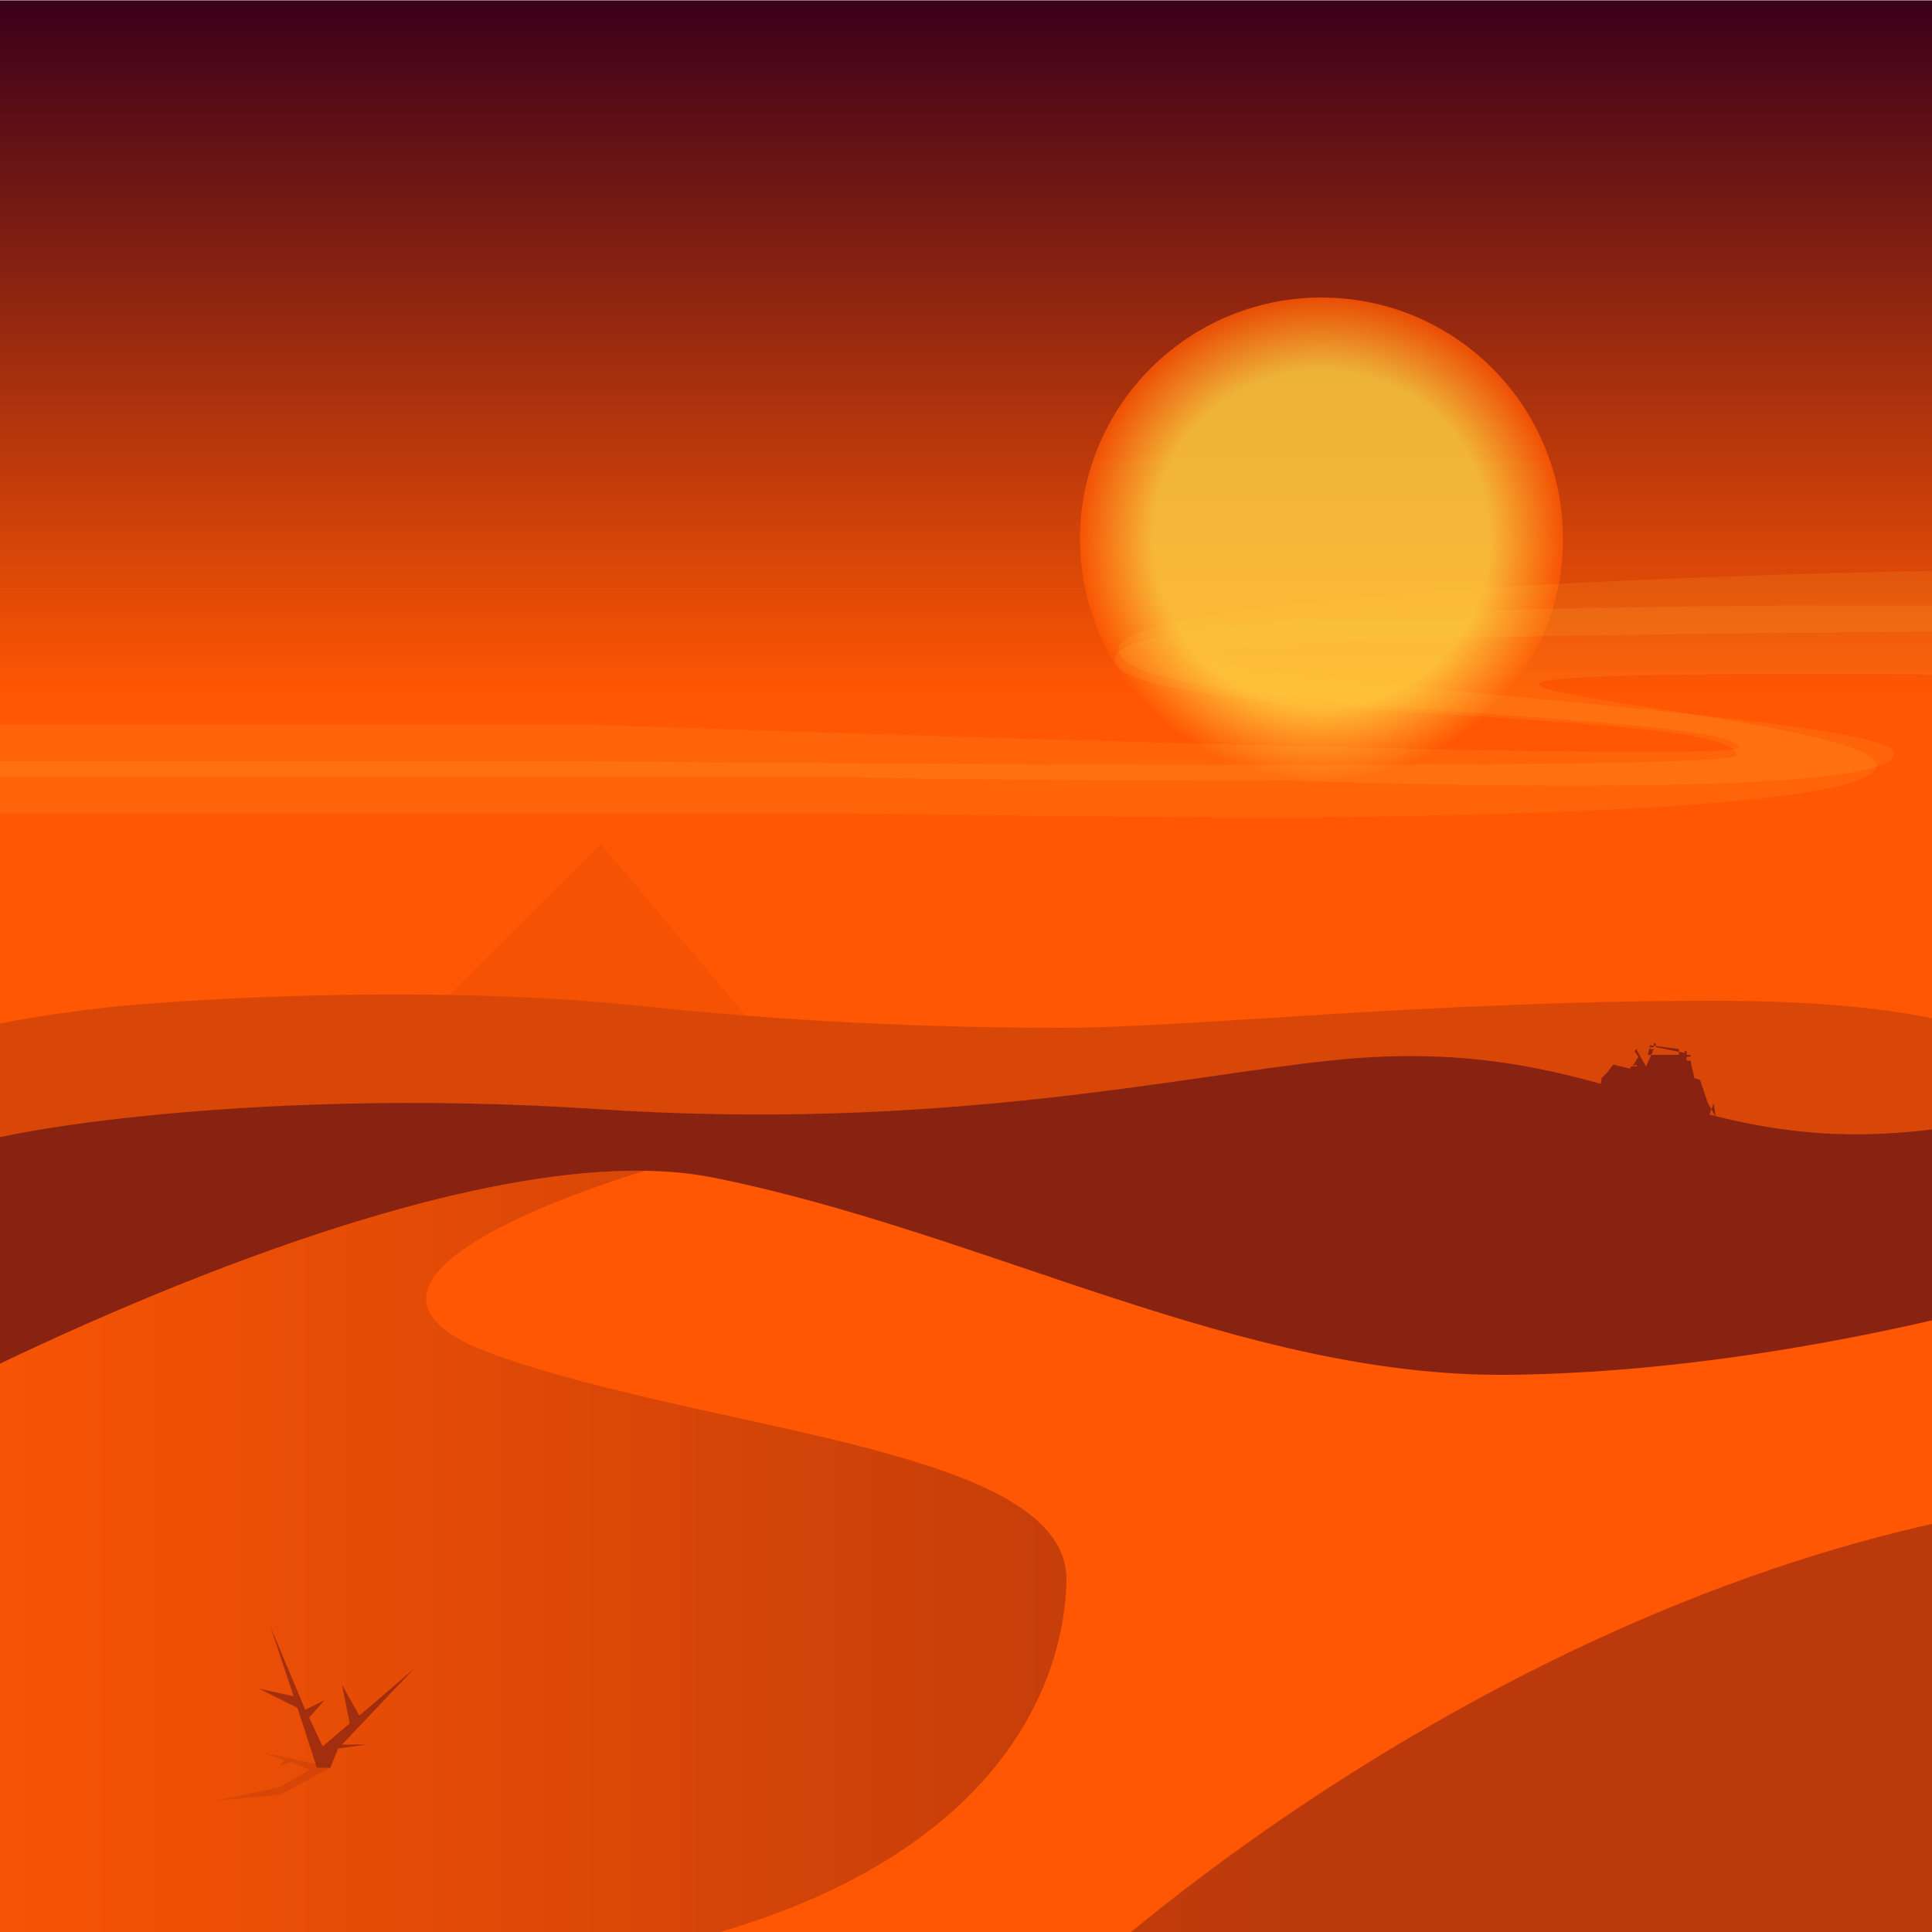 <svg version="1.1" id="Layer_2" xmlns="http://www.w3.org/2000/svg" xmlns:xlink="http://www.w3.org/1999/xlink" x="0px" y="0px" width="1000px" height="1000px" viewBox="0 0 1000 1000" enable-background="new 0 0 1000 1000" xml:space="preserve"> <linearGradient id="mainGradient" gradientUnits="userSpaceOnUse" x1="-162.399" y1="118.099" x2="-162.399" y2="1117.91" gradientTransform="matrix(1 0 0 -1 662.4 1118.099)"> <stop offset="0.64" style="stop-color:#FF5703"/> <stop offset="1" style="stop-color:#3B001A"/> </linearGradient> <rect x="0.001" y="0.189" fill="url(#mainGradient)" width="1000" height="1000"/> <circle opacity="0.1" fill="#FFD342" cx="44" cy="823" r="99"/> <radialGradient id="sunGradient" cx="684" cy="279" r="125" gradientUnits="userSpaceOnUse"> <stop offset="0.7" style="stop-color:#FFD342"/> <stop offset="1" style="stop-color:#FF5703"/> </radialGradient> <circle opacity="0.8" fill="url(#sunGradient)" cx="684" cy="279" r="125"/>FFD342FFD342FF5703FFD342FFD342FF5703FFD342FFD342FF5703<g> <path opacity="0.11" fill="#FFD342" d="M668,423c0,0,313-0,303-28 c-10-28-397-48,15-46c301,2,196,46,460,43 c258-3,484-60,485-17c1,43-290,24-290,50s288,9,478,12 c189,3,341-83,535-26c194,56,322,32,517,5 c194-27,140,0,427,0c287,0,1180,0,1180,0v-31H3607c0,0-137-11-283-10 c-146,0-162,33-394-7c-232-41-312-43-420-24 c-107,18-255,68-395,74s-397,18-398,7c-1-10,447-26,446-65 c-1-38-176-42-391-25c-215,16-395-14-568-19 c-172-4-626-8-627,25s323,25,322,50c-0,9-593,3-593,3H-36v27 h478C442,421,553,423,668,423z"/> <path opacity="0.11" fill="#FFD342" d="M668,404c0,0,322,12,312-15 c-10-28-804-56,8-62c301-2,239,37,503,34 c258-3,565-42,569,1c2,29-381,32-417,61 c-23,18,273,12,470,7c189-5,513-94,714-52 c212,44,184,46,379,18c194-27,188,1,475,1c287,0,1096,0,1096,0 v-20c0,0-1102,0-1175,0s-137-13-284-13c-146,0-161,25-393-16 c-232-41-315-31-422-12c-107,18-250,68-389,74s-432,24-432,13 c0-13,458-25,473-71c12-37-172-54-387-38 c-215,16-395-14-568-19c-172-4-620,7-621,41 c-1,34,319,32,321,51c0,9-598-12-598-12H-36v27h478 C442,403,553,404,668,404z"/> <animateMotion path="M 0 0 L -3750 40 Z" dur="250s" repeatCount="indefinite" /> </g> <path opacity="0.25" fill="#D84608" d="M191,556l219-2l-99-117L191,556z"/> <path fill="#D84608" d="M1089,1015l-1157,5l19-478c0,0,42-15,119-22 c77-6,173-8,255,0c82,9,159,12,225,12s188-14,338-14 s165,33,165,33L1089,1015z"/> <g> <path fill="#892311" d="M884,571l-4-12l-3-1l-2-9l-2-0l0-2l2,0l0-1 l-2-0l0-2h-1l-0,1l-15-3l-0-2l-1-0c0,0-0,2-0,2 s-2-0-2-0l-0,1l2,0l-4,9l-4-7l-1-2l-1,1l2,3l-3,5 l2-1l0,1l-3,0l-0,1c-0,0-1,0-1,0c-0,0-8-2-8-2 l-3,4l-3,3l-1,7l-1,5l6,15l-1,7h2l2-7l-2-14l8-1l2,0 l-1,12l-0,17l0,7l38,0l3-27l3-8l1,7L884,571z M854,541 l15,2l-0,3l-16-0L854,541z"/> <animateMotion path="m 0 0 h -5000" dur="2500s" repeatCount="indefinite" /> </g> <path fill="#892311" d="M-39,1016l1181,40c0,0-18-502-77-485 c-185,52-211-40-377-22c-77,8-203,37-380,25 c-182-12-327,14-330,22L-39,1016z"/> <path fill="#FF5703" d="M-47.384,729.587l16.5,334.482H1082.06l-7.499-400.48c0,0-143.994,46.509-293.986,48.009c-138.278,1.383-269.985-73.507-410.979-102.005S-47.384,729.587-47.384,729.587"/> <linearGradient id="sandGradient" gradientUnits="userSpaceOnUse" x1="-1424" y1="658" x2="-456" y2="658" gradientTransform="matrix(1 0 0 1 1324.8 158.199)"> <stop offset="0" style="stop-color:#FF5703"/> <stop offset="0.8" style="stop-color:#3B001A"/> </linearGradient> <path opacity="0.35" fill="url(#sandGradient)" d="M1143.557,771.596C842.766,774.434,590.294,994.69,563.871,1018.5H281.277c219.414-27.692,269.289-134.762,270.71-200.116c1.5-68.996-181.491-76.496-295.484-116.994c-107.063-38.035,57.096-89.3,77.455-95.395C186.829,603.571-47.384,729.587-47.384,729.587l14.307,321.913l1176.634,27.58C1143.557,1079.08,1461.541,768.596,1143.557,771.596z"/> <path opacity="0.35" fill="#3B001A" d=""/> <path opacity="0.1" fill="#3B001A" d="M135,907 164,913 164,915 171,915 145,929 112,932 145,925 160,916 151,912 145,914 147,911"/> <path opacity="0.4" fill="#3B001A" d="M177,903 214,864 186,888 177,872 181,892 167,904 160,889 168,880 158,885 140,842 152,878 134,874 154,884 164,915 171,915 175,905 190,903"/> </svg> 